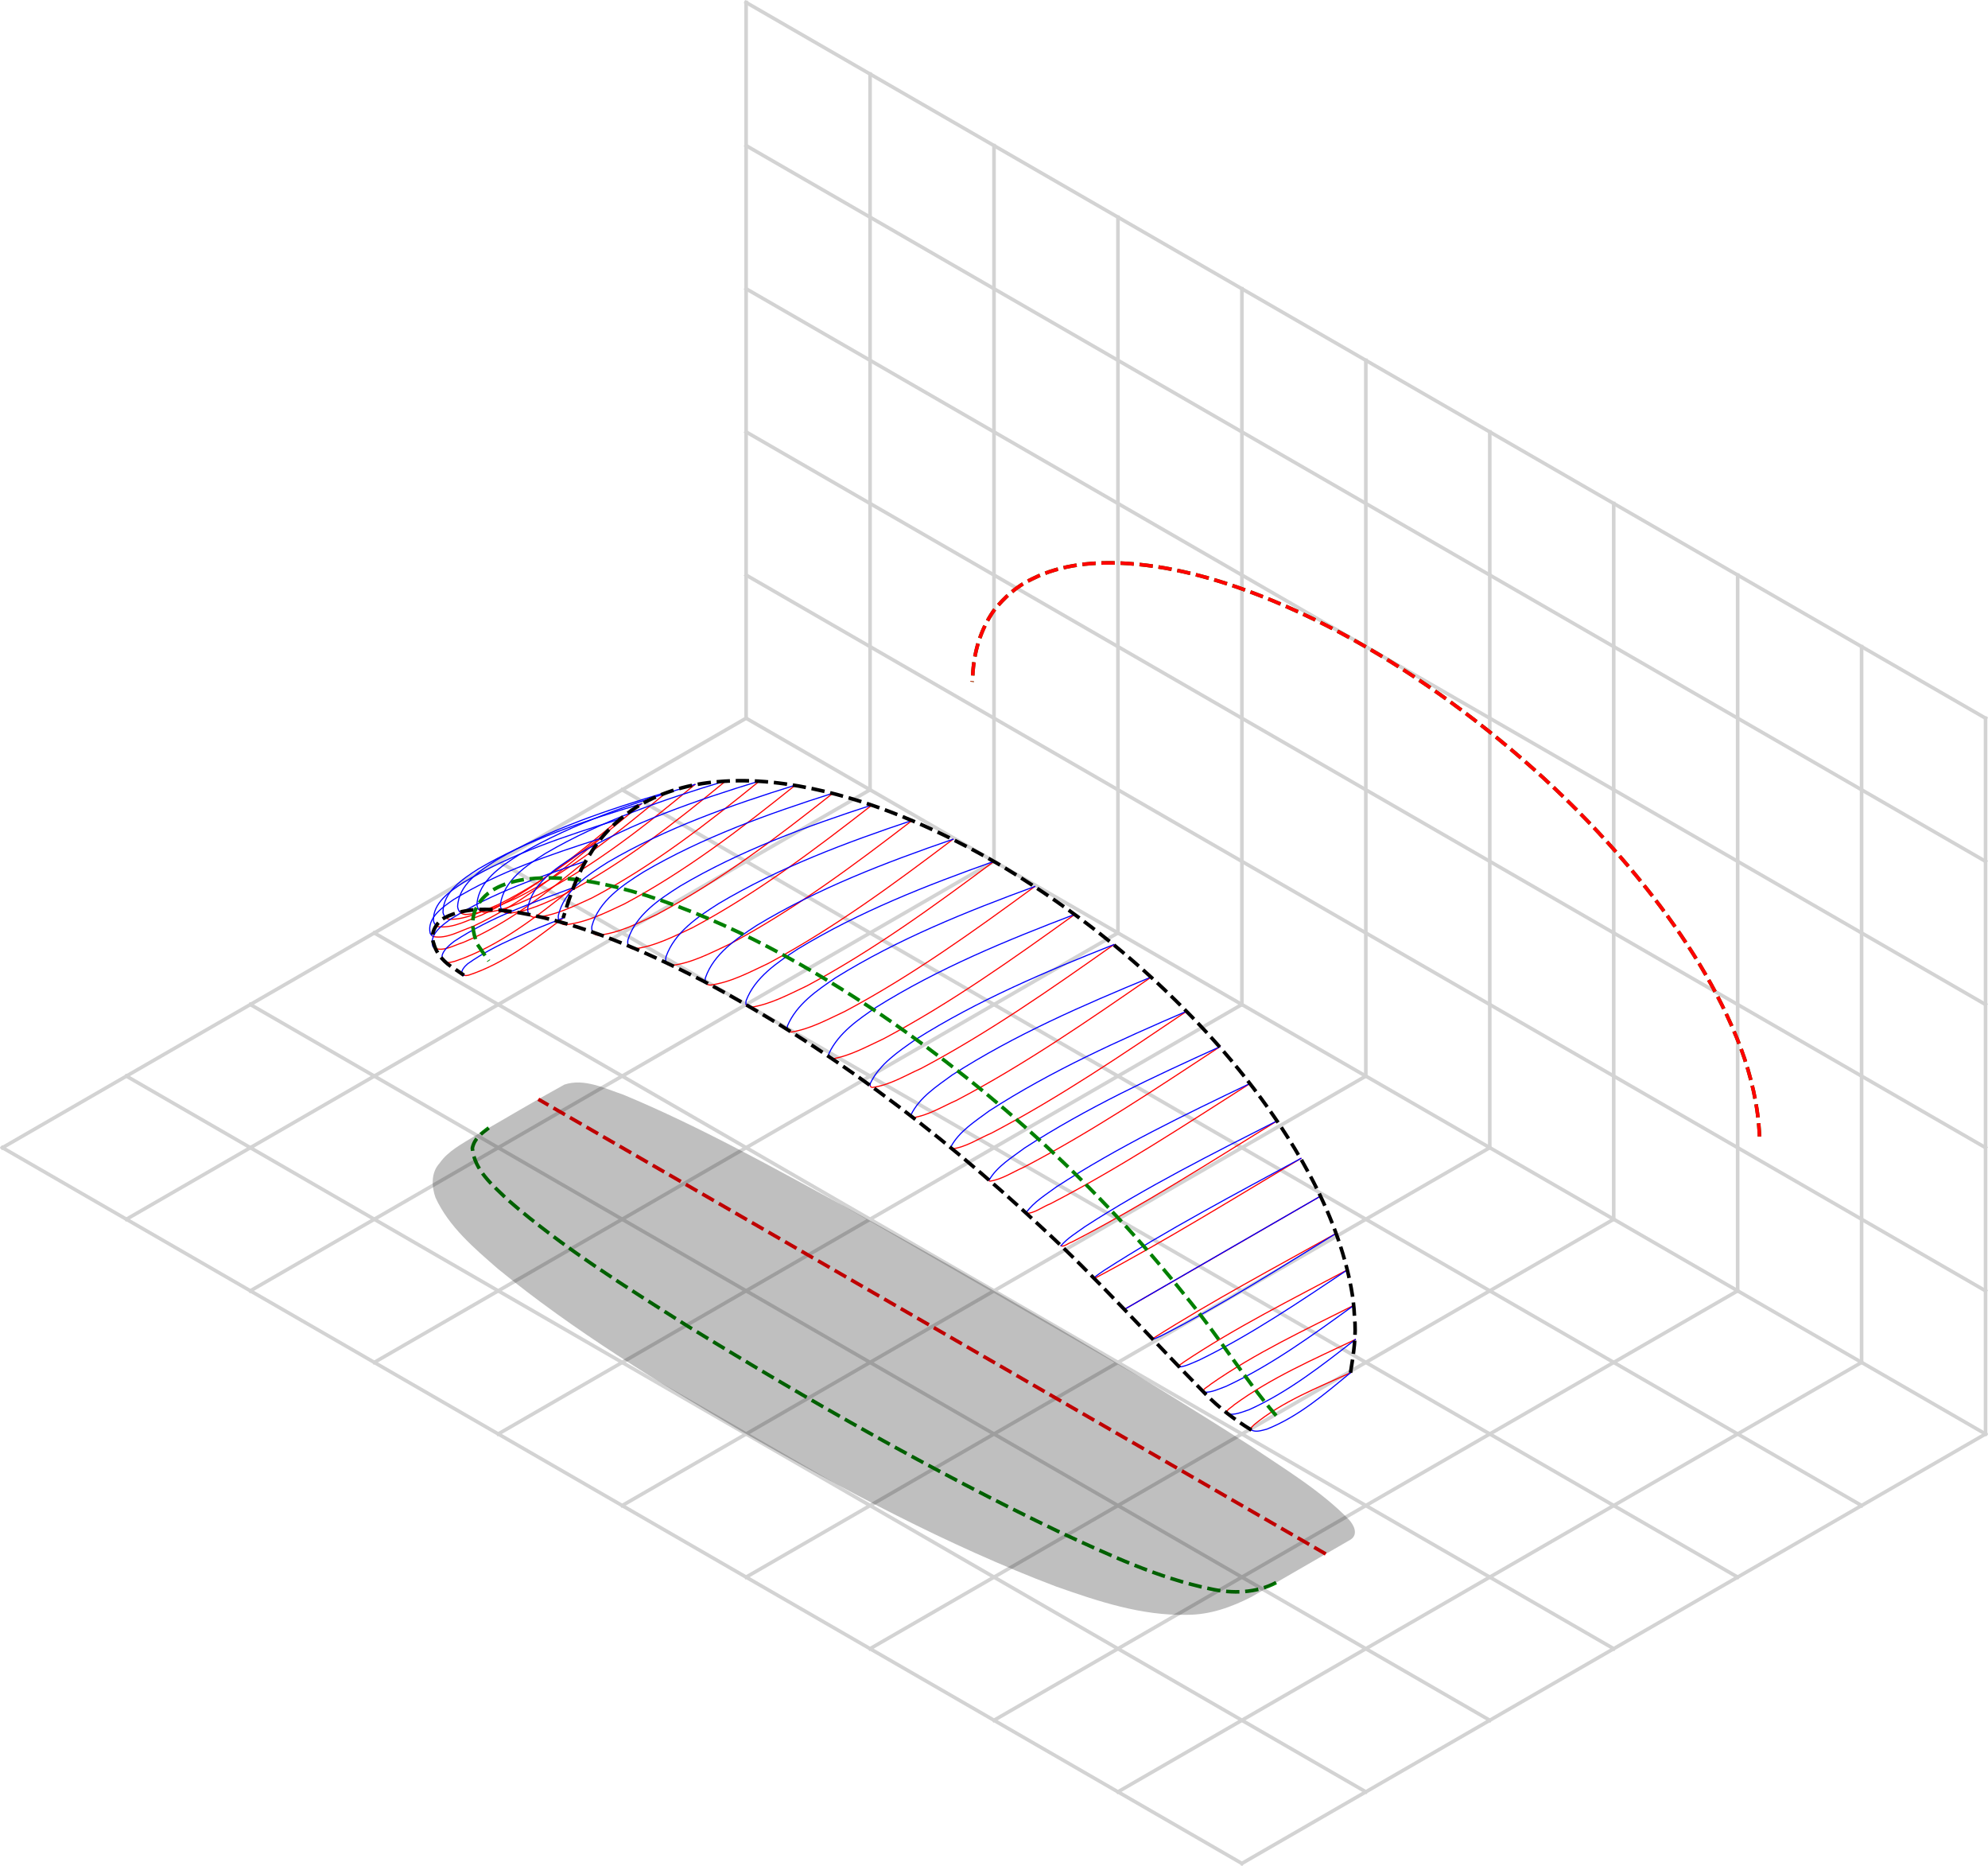 <?xml version="1.0" encoding="UTF-8" standalone="no"?>
<svg
   inkscape:version="1.1.2 (0a00cf5339, 2022-02-04)"
   sodipodi:docname="elliptical3_canopy_airfoils.svg"
   id="svg331"
   width="441.41pt"
   viewBox="0 0 441.41 414.196"
   version="1.1"
   height="414.196pt"
   xmlns:inkscape="http://www.inkscape.org/namespaces/inkscape"
   xmlns:sodipodi="http://sodipodi.sourceforge.net/DTD/sodipodi-0.dtd"
   xmlns="http://www.w3.org/2000/svg"
   xmlns:svg="http://www.w3.org/2000/svg"
   xmlns:rdf="http://www.w3.org/1999/02/22-rdf-syntax-ns#"
   xmlns:cc="http://creativecommons.org/ns#"
   xmlns:dc="http://purl.org/dc/elements/1.1/">
  <sodipodi:namedview
     inkscape:current-layer="svg331"
     inkscape:window-maximized="1"
     inkscape:window-y="32"
     inkscape:window-x="0"
     inkscape:cy="309.7076"
     inkscape:cx="207.7193"
     inkscape:zoom="1.06875"
     showgrid="false"
     id="namedview333"
     inkscape:window-height="1371"
     inkscape:window-width="2560"
     inkscape:pageshadow="2"
     inkscape:pageopacity="0"
     guidetolerance="10"
     gridtolerance="10"
     objecttolerance="10"
     borderopacity="1"
     bordercolor="#666666"
     pagecolor="#ffffff"
     inkscape:pagecheckerboard="0"
     inkscape:document-units="pt"
     inkscape:snap-page="true" />
  <defs
     id="defs4">
    <style
       id="style2"
       type="text/css">
*{stroke-linecap:butt;stroke-linejoin:round;}
  </style>
  </defs>
  <rect
     style="fill:#ffffff;stroke-width:0.75;stroke-linecap:round"
     id="rect1056"
     width="441.41"
     height="414.196"
     x="0"
     y="0" />
  <g
     transform="translate(-204.064,-127.284)"
     id="axes_1">
    <g
       id="line2d_1">
      <path
         d="M 644.928,445.602 C 553.195,392.64 461.462,339.678 369.73,286.716"
         style="fill:none;stroke:#d3d3d3;stroke-width:0.8;stroke-linecap:square"
         clip-path="url(#p19ff625159)"
         id="path12" />
    </g>
    <g
       id="line2d_2">
      <path
         d="M 617.408,461.49 C 525.675,408.528 433.943,355.566 342.21,302.605"
         style="fill:none;stroke:#d3d3d3;stroke-width:0.8;stroke-linecap:square"
         clip-path="url(#p19ff625159)"
         id="path15" />
    </g>
    <g
       id="line2d_3">
      <path
         d="M 589.888,477.379 C 498.156,424.417 406.423,371.455 314.69,318.493"
         style="fill:none;stroke:#d3d3d3;stroke-width:0.8;stroke-linecap:square"
         clip-path="url(#p19ff625159)"
         id="path18" />
    </g>
    <g
       id="line2d_4">
      <path
         d="M 562.369,493.268 C 470.636,440.306 378.903,387.344 287.17,334.382"
         style="fill:none;stroke:#d3d3d3;stroke-width:0.8;stroke-linecap:square"
         clip-path="url(#p19ff625159)"
         id="path21" />
    </g>
    <g
       id="line2d_5">
      <path
         d="M 534.849,509.156 C 443.116,456.194 351.383,403.232 259.65,350.27"
         style="fill:none;stroke:#d3d3d3;stroke-width:0.8;stroke-linecap:square"
         clip-path="url(#p19ff625159)"
         id="path24" />
    </g>
    <g
       id="line2d_6">
      <path
         d="M 507.329,525.045 C 415.596,472.083 323.863,419.121 232.131,366.159"
         style="fill:none;stroke:#d3d3d3;stroke-width:0.8;stroke-linecap:square"
         clip-path="url(#p19ff625159)"
         id="path27" />
    </g>
    <g
       id="line2d_7">
      <path
         d="M 479.809,540.933 C 388.076,487.971 296.344,435.009 204.611,382.047"
         style="fill:none;stroke:#d3d3d3;stroke-width:0.8;stroke-linecap:square"
         clip-path="url(#p19ff625159)"
         id="path30" />
    </g>
    <g
       id="line2d_8">
      <path
         d="m 644.928,445.602 c -55.04,31.777 -110.079,63.554 -165.119,95.332"
         style="fill:none;stroke:#d3d3d3;stroke-width:0.8;stroke-linecap:square"
         clip-path="url(#p19ff625159)"
         id="path33" />
    </g>
    <g
       id="line2d_9">
      <path
         d="m 644.928,286.716 c 0,52.962 0,105.924 0,158.886"
         style="fill:none;stroke:#d3d3d3;stroke-width:0.8;stroke-linecap:square"
         clip-path="url(#p19ff625159)"
         id="path36" />
    </g>
    <g
       id="line2d_10">
      <path
         d="m 617.408,429.713 c -55.04,31.777 -110.079,63.554 -165.119,95.331"
         style="fill:none;stroke:#d3d3d3;stroke-width:0.8;stroke-linecap:square"
         clip-path="url(#p19ff625159)"
         id="path39" />
    </g>
    <g
       id="line2d_11">
      <path
         d="m 617.408,270.827 c 0,52.962 0,105.924 0,158.886"
         style="fill:none;stroke:#d3d3d3;stroke-width:0.8;stroke-linecap:square"
         clip-path="url(#p19ff625159)"
         id="path42" />
    </g>
    <g
       id="line2d_12">
      <path
         d="m 589.888,413.825 c -55.04,31.777 -110.079,63.554 -165.119,95.331"
         style="fill:none;stroke:#d3d3d3;stroke-width:0.8;stroke-linecap:square"
         clip-path="url(#p19ff625159)"
         id="path45" />
    </g>
    <g
       id="line2d_13">
      <path
         d="m 589.888,254.939 c 0,52.962 0,105.924 0,158.886"
         style="fill:none;stroke:#d3d3d3;stroke-width:0.8;stroke-linecap:square"
         clip-path="url(#p19ff625159)"
         id="path48" />
    </g>
    <g
       id="line2d_14">
      <path
         d="m 562.369,397.936 c -55.04,31.777 -110.079,63.554 -165.119,95.331"
         style="fill:none;stroke:#d3d3d3;stroke-width:0.8;stroke-linecap:square"
         clip-path="url(#p19ff625159)"
         id="path51" />
    </g>
    <g
       id="line2d_15">
      <path
         d="m 562.369,239.05 c 0,52.962 0,105.924 0,158.886"
         style="fill:none;stroke:#d3d3d3;stroke-width:0.8;stroke-linecap:square"
         clip-path="url(#p19ff625159)"
         id="path54" />
    </g>
    <g
       id="line2d_16">
      <path
         d="m 534.849,382.047 c -55.04,31.777 -110.079,63.554 -165.119,95.332"
         style="fill:none;stroke:#d3d3d3;stroke-width:0.8;stroke-linecap:square"
         clip-path="url(#p19ff625159)"
         id="path57" />
    </g>
    <g
       id="line2d_17">
      <path
         d="m 534.849,223.162 c 0,52.962 0,105.924 0,158.886"
         style="fill:none;stroke:#d3d3d3;stroke-width:0.8;stroke-linecap:square"
         clip-path="url(#p19ff625159)"
         id="path60" />
    </g>
    <g
       id="line2d_18">
      <path
         d="M 507.329,366.159 C 452.289,397.936 397.25,429.713 342.21,461.49"
         style="fill:none;stroke:#d3d3d3;stroke-width:0.8;stroke-linecap:square"
         clip-path="url(#p19ff625159)"
         id="path63" />
    </g>
    <g
       id="line2d_19">
      <path
         d="m 507.329,207.273 c 0,52.962 0,105.924 0,158.886"
         style="fill:none;stroke:#d3d3d3;stroke-width:0.8;stroke-linecap:square"
         clip-path="url(#p19ff625159)"
         id="path66" />
    </g>
    <g
       id="line2d_20">
      <path
         d="M 479.809,350.27 C 424.769,382.047 369.73,413.825 314.69,445.602"
         style="fill:none;stroke:#d3d3d3;stroke-width:0.8;stroke-linecap:square"
         clip-path="url(#p19ff625159)"
         id="path69" />
    </g>
    <g
       id="line2d_21">
      <path
         d="m 479.809,191.384 c 0,52.962 0,105.924 0,158.886"
         style="fill:none;stroke:#d3d3d3;stroke-width:0.8;stroke-linecap:square"
         clip-path="url(#p19ff625159)"
         id="path72" />
    </g>
    <g
       id="line2d_22">
      <path
         d="m 452.289,334.382 c -55.04,31.777 -110.079,63.554 -165.119,95.331"
         style="fill:none;stroke:#d3d3d3;stroke-width:0.8;stroke-linecap:square"
         clip-path="url(#p19ff625159)"
         id="path75" />
    </g>
    <g
       id="line2d_23">
      <path
         d="m 452.289,175.496 c 0,52.962 0,105.924 0,158.886"
         style="fill:none;stroke:#d3d3d3;stroke-width:0.8;stroke-linecap:square"
         clip-path="url(#p19ff625159)"
         id="path78" />
    </g>
    <g
       id="line2d_24">
      <path
         d="M 424.769,318.493 C 369.73,350.27 314.69,382.047 259.65,413.825"
         style="fill:none;stroke:#d3d3d3;stroke-width:0.8;stroke-linecap:square"
         clip-path="url(#p19ff625159)"
         id="path81" />
    </g>
    <g
       id="line2d_25">
      <path
         d="m 424.769,159.607 c 0,52.962 0,105.924 0,158.886"
         style="fill:none;stroke:#d3d3d3;stroke-width:0.8;stroke-linecap:square"
         clip-path="url(#p19ff625159)"
         id="path84" />
    </g>
    <g
       id="line2d_26">
      <path
         d="m 397.25,302.605 c -55.04,31.777 -110.079,63.554 -165.119,95.332"
         style="fill:none;stroke:#d3d3d3;stroke-width:0.8;stroke-linecap:square"
         clip-path="url(#p19ff625159)"
         id="path87" />
    </g>
    <g
       id="line2d_27">
      <path
         d="m 397.25,143.719 c 0,52.962 0,105.924 0,158.886"
         style="fill:none;stroke:#d3d3d3;stroke-width:0.8;stroke-linecap:square"
         clip-path="url(#p19ff625159)"
         id="path90" />
    </g>
    <g
       id="line2d_28">
      <path
         d="M 369.73,286.716 C 314.69,318.493 259.65,350.27 204.611,382.047"
         style="fill:none;stroke:#d3d3d3;stroke-width:0.8;stroke-linecap:square"
         clip-path="url(#p19ff625159)"
         id="path93" />
    </g>
    <g
       id="line2d_29">
      <path
         d="m 369.73,127.83 c 0,52.962 0,105.924 0,158.886"
         style="fill:none;stroke:#d3d3d3;stroke-width:0.8;stroke-linecap:square"
         clip-path="url(#p19ff625159)"
         id="path96" />
    </g>
    <g
       id="line2d_30">
      <path
         d="M 644.928,286.716 C 553.195,233.754 461.462,180.792 369.73,127.83"
         style="fill:none;stroke:#d3d3d3;stroke-width:0.8;stroke-linecap:square"
         clip-path="url(#p19ff625159)"
         id="path99" />
    </g>
    <g
       id="line2d_31">
      <path
         d="M 644.928,318.493 C 553.195,265.531 461.462,212.569 369.73,159.607"
         style="fill:none;stroke:#d3d3d3;stroke-width:0.8;stroke-linecap:square"
         clip-path="url(#p19ff625159)"
         id="path102" />
    </g>
    <g
       id="line2d_32">
      <path
         d="M 644.928,350.27 C 553.195,297.308 461.462,244.346 369.73,191.384"
         style="fill:none;stroke:#d3d3d3;stroke-width:0.8;stroke-linecap:square"
         clip-path="url(#p19ff625159)"
         id="path105" />
    </g>
    <g
       id="line2d_33">
      <path
         d="M 644.928,382.047 C 553.195,329.085 461.462,276.124 369.73,223.162"
         style="fill:none;stroke:#d3d3d3;stroke-width:0.8;stroke-linecap:square"
         clip-path="url(#p19ff625159)"
         id="path108" />
    </g>
    <g
       id="line2d_34">
      <path
         d="M 644.928,413.825 C 553.195,360.863 461.462,307.901 369.73,254.939"
         style="fill:none;stroke:#d3d3d3;stroke-width:0.8;stroke-linecap:square"
         clip-path="url(#p19ff625159)"
         id="path111" />
    </g>
    <g
       id="line2d_35">
      <path
         d="m 503.93,432.008 c -7.351,3.332 -15.062,6.343 -21.37,11.498 -0.246,0.286 -0.98,0.766 -0.645,1.213"
         style="fill:none;stroke:#ff0000;stroke-width:0.25;stroke-linecap:square"
         clip-path="url(#p19ff625159)"
         id="path114" />
    </g>
    <g
       id="line2d_36">
      <path
         d="m 504.988,424.633 c -9.211,4.379 -18.697,8.482 -26.962,14.54 -0.428,0.495 -1.934,1.155 -1.546,1.919"
         style="fill:none;stroke:#ff0000;stroke-width:0.25;stroke-linecap:square"
         clip-path="url(#p19ff625159)"
         id="path117" />
    </g>
    <g
       id="line2d_37">
      <path
         d="m 504.716,417.015 c -10.848,5.458 -21.944,10.625 -31.925,17.601 -0.384,0.458 -1.855,1.021 -1.512,1.703"
         style="fill:none;stroke:#ff0000;stroke-width:0.25;stroke-linecap:square"
         clip-path="url(#p19ff625159)"
         id="path120" />
    </g>
    <g
       id="line2d_38">
      <path
         d="m 503.286,409.137 c -12.328,6.556 -24.88,12.805 -36.502,20.579 -0.185,0.242 -1.275,0.707 -0.925,1.03"
         style="fill:none;stroke:#ff0000;stroke-width:0.25;stroke-linecap:square"
         clip-path="url(#p19ff625159)"
         id="path123" />
    </g>
    <g
       id="line2d_39">
      <path
         d="m 500.794,401.038 c -13.637,7.621 -27.466,14.947 -40.659,23.324 -0.031,0.017 -0.317,0.248 -0.095,0.206"
         style="fill:none;stroke:#ff0000;stroke-width:0.25;stroke-linecap:square"
         clip-path="url(#p19ff625159)"
         id="path126" />
    </g>
    <g
       id="line2d_40">
      <path
         d="m 497.313,392.78 c -14.487,8.367 -29.23,16.902 -43.571,25.156"
         style="fill:none;stroke:#ff0000;stroke-width:0.25;stroke-linecap:square"
         clip-path="url(#p19ff625159)"
         id="path129" />
    </g>
    <g
       id="line2d_41">
      <path
         d="m 492.912,384.433 c -15.07,8.98 -29.997,18.24 -45.502,26.459 0.008,-0.014 -0.677,0.341 -0.468,0.083"
         style="fill:none;stroke:#ff0000;stroke-width:0.25;stroke-linecap:square"
         clip-path="url(#p19ff625159)"
         id="path132" />
    </g>
    <g
       id="line2d_42">
      <path
         d="m 487.662,376.075 c -15.019,9.268 -29.901,18.833 -45.606,26.916 -0.637,0.159 -1.957,1.247 -2.41,0.805"
         style="fill:none;stroke:#ff0000;stroke-width:0.25;stroke-linecap:square"
         clip-path="url(#p19ff625159)"
         id="path135" />
    </g>
    <g
       id="line2d_43">
      <path
         d="m 481.634,367.787 c -14.558,9.283 -29.026,18.798 -44.379,26.733 -1.747,0.664 -3.56,2.168 -5.382,2.102 -0.005,-0.037 -8.8e-4,-0.076 0.01,-0.112"
         style="fill:none;stroke:#ff0000;stroke-width:0.25;stroke-linecap:square"
         clip-path="url(#p19ff625159)"
         id="path138" />
    </g>
    <g
       id="line2d_44">
      <path
         d="m 474.908,359.651 c -14.223,9.346 -28.414,18.84 -43.512,26.733 -2.484,1.071 -4.873,2.724 -7.564,3.102 -0.112,-0.039 -0.149,-0.166 -0.131,-0.271"
         style="fill:none;stroke:#ff0000;stroke-width:0.25;stroke-linecap:square"
         clip-path="url(#p19ff625159)"
         id="path141" />
    </g>
    <g
       id="line2d_45">
      <path
         d="m 467.565,351.749 c -14.131,9.529 -28.27,19.16 -43.387,27.079 -2.894,1.221 -5.703,3.179 -8.847,3.497 -0.125,-0.053 -0.18,-0.191 -0.175,-0.318"
         style="fill:none;stroke:#ff0000;stroke-width:0.25;stroke-linecap:square"
         clip-path="url(#p19ff625159)"
         id="path144" />
    </g>
    <g
       id="line2d_46">
      <path
         d="m 459.693,344.163 c -14.032,9.688 -28.113,19.432 -43.231,27.372 -3.178,1.395 -6.279,3.353 -9.741,3.861 -0.219,-0.021 -0.396,-0.2 -0.399,-0.42"
         style="fill:none;stroke:#ff0000;stroke-width:0.25;stroke-linecap:square"
         clip-path="url(#p19ff625159)"
         id="path147" />
    </g>
    <g
       id="line2d_47">
      <path
         d="m 451.382,336.972 c -13.851,9.772 -27.792,19.55 -42.798,27.489 -3.524,1.559 -6.995,3.732 -10.853,4.218 -0.24,-0.035 -0.433,-0.228 -0.456,-0.468"
         style="fill:none;stroke:#ff0000;stroke-width:0.25;stroke-linecap:square"
         clip-path="url(#p19ff625159)"
         id="path150" />
    </g>
    <g
       id="line2d_48">
      <path
         d="m 442.726,330.25 c -13.705,9.862 -27.536,19.687 -42.471,27.624 -3.678,1.697 -7.34,3.766 -11.361,4.463 -0.348,0.011 -0.741,-0.172 -0.795,-0.547"
         style="fill:none;stroke:#ff0000;stroke-width:0.25;stroke-linecap:square"
         clip-path="url(#p19ff625159)"
         id="path153" />
    </g>
    <g
       id="line2d_49">
      <path
         d="m 433.823,324.068 c -13.564,9.936 -27.282,19.812 -42.153,27.722 -3.846,1.781 -7.7,3.932 -11.922,4.588 -0.374,6.5e-4 -0.78,-0.201 -0.861,-0.593"
         style="fill:none;stroke:#ff0000;stroke-width:0.25;stroke-linecap:square"
         clip-path="url(#p19ff625159)"
         id="path156" />
    </g>
    <g
       id="line2d_50">
      <path
         d="m 424.769,318.493 c -13.319,9.929 -26.827,19.758 -41.499,27.615 -4.054,1.898 -8.146,4.158 -12.617,4.793 -0.397,-0.015 -0.816,-0.222 -0.925,-0.631"
         style="fill:none;stroke:#ff0000;stroke-width:0.25;stroke-linecap:square"
         clip-path="url(#p19ff625159)"
         id="path159" />
    </g>
    <g
       id="line2d_51">
      <path
         d="m 415.665,313.585 c -13.11,9.933 -26.438,19.738 -40.959,27.531 -4.166,1.951 -8.389,4.258 -12.994,4.85 -0.418,-0.026 -0.85,-0.241 -0.984,-0.663"
         style="fill:none;stroke:#ff0000;stroke-width:0.25;stroke-linecap:square"
         clip-path="url(#p19ff625159)"
         id="path162" />
    </g>
    <g
       id="line2d_52">
      <path
         d="m 406.606,309.396 c -12.935,9.948 -26.11,19.759 -40.534,27.467 -4.178,1.94 -8.43,4.236 -13.053,4.76 -0.436,-0.036 -0.881,-0.258 -1.04,-0.689"
         style="fill:none;stroke:#ff0000;stroke-width:0.25;stroke-linecap:square"
         clip-path="url(#p19ff625159)"
         id="path165" />
    </g>
    <g
       id="line2d_53">
      <path
         d="m 397.691,305.973 c -12.67,9.887 -25.601,19.624 -39.812,27.212 -4.184,1.959 -8.464,4.197 -13.095,4.738 -0.484,-0.01 -1.003,-0.242 -1.2,-0.711"
         style="fill:none;stroke:#ff0000;stroke-width:0.25;stroke-linecap:square"
         clip-path="url(#p19ff625159)"
         id="path168" />
    </g>
    <g
       id="line2d_54">
      <path
         d="m 389.012,303.356 c -12.403,9.811 -25.083,19.469 -39.083,26.912 -4.16,1.927 -8.425,4.148 -13.033,4.625 -0.502,-0.016 -1.03,-0.248 -1.255,-0.723"
         style="fill:none;stroke:#ff0000;stroke-width:0.25;stroke-linecap:square"
         clip-path="url(#p19ff625159)"
         id="path171" />
    </g>
    <g
       id="line2d_55">
      <path
         d="m 380.658,301.574 c -12.003,9.63 -24.306,19.086 -37.922,26.345 -4.197,1.969 -8.523,4.176 -13.183,4.639 -0.515,-0.02 -1.053,-0.253 -1.303,-0.726"
         style="fill:none;stroke:#ff0000;stroke-width:0.25;stroke-linecap:square"
         clip-path="url(#p19ff625159)"
         id="path174" />
    </g>
    <g
       id="line2d_56">
      <path
         d="m 372.715,300.65 c -11.736,9.535 -23.788,18.9 -37.212,25.96 -4.072,1.838 -8.26,4 -12.772,4.318 -0.483,-0.056 -0.97,-0.28 -1.224,-0.713"
         style="fill:none;stroke:#ff0000;stroke-width:0.25;stroke-linecap:square"
         clip-path="url(#p19ff625159)"
         id="path177" />
    </g>
    <g
       id="line2d_57">
      <path
         d="m 365.26,300.598 c -11.3,9.299 -22.936,18.413 -35.94,25.229 -4,1.799 -8.123,3.898 -12.555,4.19 -0.488,-0.056 -0.98,-0.272 -1.256,-0.695"
         style="fill:none;stroke:#ff0000;stroke-width:0.25;stroke-linecap:square"
         clip-path="url(#p19ff625159)"
         id="path180" />
    </g>
    <g
       id="line2d_58">
      <path
         d="m 358.365,301.426 c -10.886,9.057 -22.121,17.93 -34.743,24.462 -3.824,1.692 -7.764,3.671 -11.992,3.925 -0.489,-0.054 -0.983,-0.257 -1.281,-0.664"
         style="fill:none;stroke:#ff0000;stroke-width:0.25;stroke-linecap:square"
         clip-path="url(#p19ff625159)"
         id="path183" />
    </g>
    <g
       id="line2d_59">
      <path
         d="m 352.092,303.131 c -10.413,8.733 -21.174,17.304 -33.33,23.503 -3.623,1.577 -7.351,3.419 -11.345,3.657 -0.485,-0.048 -0.978,-0.233 -1.296,-0.619"
         style="fill:none;stroke:#ff0000;stroke-width:0.25;stroke-linecap:square"
         clip-path="url(#p19ff625159)"
         id="path186" />
    </g>
    <g
       id="line2d_60">
      <path
         d="m 346.492,305.703 c -9.915,8.365 -20.182,16.577 -31.837,22.403 -3.454,1.409 -7,3.293 -10.798,3.256 -0.351,-0.075 -0.688,-0.241 -0.936,-0.504"
         style="fill:none;stroke:#ff0000;stroke-width:0.25;stroke-linecap:square"
         clip-path="url(#p19ff625159)"
         id="path189" />
    </g>
    <g
       id="line2d_61">
      <path
         d="m 341.602,309.129 c -9.461,7.978 -19.259,15.85 -30.478,21.226 -3.095,1.137 -6.27,2.97 -9.646,2.663 -0.232,-0.075 -0.449,-0.197 -0.63,-0.36"
         style="fill:none;stroke:#ff0000;stroke-width:0.25;stroke-linecap:square"
         clip-path="url(#p19ff625159)"
         id="path192" />
    </g>
    <g
       id="line2d_62">
      <path
         d="m 337.446,313.389 c -8.872,7.427 -18.056,14.794 -28.63,19.661 -2.704,0.901 -5.488,2.645 -8.416,2.165 -0.136,-0.055 -0.265,-0.128 -0.381,-0.217"
         style="fill:none;stroke:#ff0000;stroke-width:0.25;stroke-linecap:square"
         clip-path="url(#p19ff625159)"
         id="path195" />
    </g>
    <g
       id="line2d_63">
      <path
         d="m 334.022,318.464 c -8.385,6.876 -17.03,13.816 -27.116,18.029 -1.969,0.584 -4.256,2.063 -6.321,1.276"
         style="fill:none;stroke:#ff0000;stroke-width:0.25;stroke-linecap:square"
         clip-path="url(#p19ff625159)"
         id="path198" />
    </g>
    <g
       id="line2d_64">
      <path
         d="m 331.285,324.346 c -8.04,6.383 -16.326,12.978 -26.173,16.306 -0.743,0.201 -1.587,0.476 -2.334,0.152"
         style="fill:none;stroke:#ff0000;stroke-width:0.25;stroke-linecap:square"
         clip-path="url(#p19ff625159)"
         id="path201" />
    </g>
    <g
       id="line2d_65">
      <path
         d="m 329.097,331.067 c -6.503,4.943 -13.157,10.124 -21.014,12.696 -0.326,0.067 -0.678,0.117 -1.002,0.014"
         style="fill:none;stroke:#ff0000;stroke-width:0.25;stroke-linecap:square"
         clip-path="url(#p19ff625159)"
         id="path204" />
    </g>
    <g
       id="line2d_66">
      <path
         d="m 503.93,432.008 c -5.767,4.738 -11.599,9.767 -18.616,12.537 -1.061,0.253 -2.376,0.742 -3.4,0.174"
         style="fill:none;stroke:#0000ff;stroke-width:0.25;stroke-linecap:square"
         clip-path="url(#p19ff625159)"
         id="path207" />
    </g>
    <g
       id="line2d_67">
      <path
         d="m 504.988,424.633 c -7.429,5.781 -14.952,11.701 -23.585,15.586 -1.542,0.491 -3.294,1.343 -4.922,0.873"
         style="fill:none;stroke:#0000ff;stroke-width:0.25;stroke-linecap:square"
         clip-path="url(#p19ff625159)"
         id="path210" />
    </g>
    <g
       id="line2d_68">
      <path
         d="m 504.716,417.015 c -9.093,6.556 -18.227,13.269 -28.429,18.015 -1.589,0.567 -3.291,1.452 -5.008,1.29"
         style="fill:none;stroke:#0000ff;stroke-width:0.25;stroke-linecap:square"
         clip-path="url(#p19ff625159)"
         id="path213" />
    </g>
    <g
       id="line2d_69">
      <path
         d="m 503.286,409.137 c -10.704,7.126 -21.381,14.427 -32.964,20.068 -1.442,0.587 -2.901,1.379 -4.463,1.541"
         style="fill:none;stroke:#0000ff;stroke-width:0.25;stroke-linecap:square"
         clip-path="url(#p19ff625159)"
         id="path216" />
    </g>
    <g
       id="line2d_70">
      <path
         d="m 500.794,401.038 c -12.799,7.846 -25.468,15.981 -38.88,22.755 -0.616,0.272 -1.221,0.598 -1.874,0.774"
         style="fill:none;stroke:#0000ff;stroke-width:0.25;stroke-linecap:square"
         clip-path="url(#p19ff625159)"
         id="path219" />
    </g>
    <g
       id="line2d_71">
      <path
         d="m 497.313,392.78 c -14.527,8.379 -29.063,16.742 -43.571,25.155"
         style="fill:none;stroke:#0000ff;stroke-width:0.25;stroke-linecap:square"
         clip-path="url(#p19ff625159)"
         id="path222" />
    </g>
    <g
       id="line2d_72">
      <path
         d="m 492.912,384.433 c -14.688,7.986 -29.53,15.76 -43.607,24.799 -0.799,0.561 -1.647,1.075 -2.363,1.742"
         style="fill:none;stroke:#0000ff;stroke-width:0.25;stroke-linecap:square"
         clip-path="url(#p19ff625159)"
         id="path225" />
    </g>
    <g
       id="line2d_73">
      <path
         d="m 487.662,376.075 c -14.472,7.363 -29.041,14.657 -42.685,23.493 -1.825,1.322 -3.843,2.522 -5.331,4.229"
         style="fill:none;stroke:#0000ff;stroke-width:0.25;stroke-linecap:square"
         clip-path="url(#p19ff625159)"
         id="path228" />
    </g>
    <g
       id="line2d_74">
      <path
         d="m 481.634,367.787 c -14.638,7.015 -29.342,14.074 -42.971,22.938 -2.357,1.753 -5.069,3.362 -6.78,5.786"
         style="fill:none;stroke:#0000ff;stroke-width:0.25;stroke-linecap:square"
         clip-path="url(#p19ff625159)"
         id="path231" />
    </g>
    <g
       id="line2d_75">
      <path
         d="m 474.908,359.651 c -14.799,6.713 -29.633,13.581 -43.298,22.435 -2.796,2.098 -6.116,4.062 -7.909,7.13"
         style="fill:none;stroke:#0000ff;stroke-width:0.25;stroke-linecap:square"
         clip-path="url(#p19ff625159)"
         id="path234" />
    </g>
    <g
       id="line2d_76">
      <path
         d="m 467.565,351.749 c -15.026,6.49 -30.072,13.216 -43.847,22.128 -3.107,2.317 -6.717,4.535 -8.555,8.047 l -0.006,0.063 -6.5e-4,0.02"
         style="fill:none;stroke:#0000ff;stroke-width:0.25;stroke-linecap:square"
         clip-path="url(#p19ff625159)"
         id="path237" />
    </g>
    <g
       id="line2d_77">
      <path
         d="m 459.693,344.163 c -15.171,6.262 -30.347,12.841 -44.191,21.736 -3.396,2.49 -7.279,4.972 -9.166,8.86 -0.013,0.072 -0.018,0.145 -0.014,0.217"
         style="fill:none;stroke:#0000ff;stroke-width:0.25;stroke-linecap:square"
         clip-path="url(#p19ff625159)"
         id="path240" />
    </g>
    <g
       id="line2d_78">
      <path
         d="m 451.382,336.972 c -15.13,5.978 -30.23,12.367 -44.025,21.068 -3.794,2.66 -7.995,5.437 -10.048,9.729 -0.033,0.144 -0.055,0.294 -0.034,0.441"
         style="fill:none;stroke:#0000ff;stroke-width:0.25;stroke-linecap:square"
         clip-path="url(#p19ff625159)"
         id="path243" />
    </g>
    <g
       id="line2d_79">
      <path
         d="m 442.726,330.25 c -15.177,5.777 -30.328,12.003 -44.132,20.644 -3.984,2.714 -8.276,5.662 -10.416,10.124 -0.073,0.247 -0.131,0.514 -0.079,0.771"
         style="fill:none;stroke:#0000ff;stroke-width:0.25;stroke-linecap:square"
         clip-path="url(#p19ff625159)"
         id="path246" />
    </g>
    <g
       id="line2d_80">
      <path
         d="m 433.823,324.068 c -15.199,5.585 -30.369,11.663 -44.171,20.224 -4.159,2.815 -8.705,5.914 -10.731,10.688 -0.062,0.261 -0.104,0.541 -0.035,0.806"
         style="fill:none;stroke:#0000ff;stroke-width:0.25;stroke-linecap:square"
         clip-path="url(#p19ff625159)"
         id="path249" />
    </g>
    <g
       id="line2d_81">
      <path
         d="m 424.769,318.493 c -15.013,5.333 -29.984,11.197 -43.636,19.499 -4.469,2.948 -9.445,6.237 -11.412,11.444 -0.051,0.274 -0.074,0.564 0.009,0.834"
         style="fill:none;stroke:#0000ff;stroke-width:0.25;stroke-linecap:square"
         clip-path="url(#p19ff625159)"
         id="path252" />
    </g>
    <g
       id="line2d_82">
      <path
         d="m 415.665,313.585 c -15.006,5.172 -29.977,10.897 -43.6,19.138 -4.497,2.951 -9.517,6.297 -11.363,11.596 -0.071,0.32 -0.083,0.671 0.026,0.984"
         style="fill:none;stroke:#0000ff;stroke-width:0.25;stroke-linecap:square"
         clip-path="url(#p19ff625159)"
         id="path255" />
    </g>
    <g
       id="line2d_83">
      <path
         d="m 406.606,309.396 c -14.783,4.948 -29.53,10.467 -42.969,18.464 -4.646,2.957 -9.755,6.36 -11.684,11.773 -0.086,0.427 -0.144,0.887 0.025,1.302"
         style="fill:none;stroke:#0000ff;stroke-width:0.25;stroke-linecap:square"
         clip-path="url(#p19ff625159)"
         id="path258" />
    </g>
    <g
       id="line2d_84">
      <path
         d="m 397.691,305.973 c -14.662,4.78 -29.295,10.138 -42.614,18.01 -4.656,2.953 -9.853,6.389 -11.582,11.914 -0.069,0.436 -0.101,0.903 0.089,1.315"
         style="fill:none;stroke:#0000ff;stroke-width:0.25;stroke-linecap:square"
         clip-path="url(#p19ff625159)"
         id="path261" />
    </g>
    <g
       id="line2d_85">
      <path
         d="m 389.012,303.356 c -14.482,4.606 -28.938,9.797 -42.093,17.508 -4.644,2.936 -9.912,6.382 -11.43,11.988 -0.051,0.442 -0.057,0.912 0.152,1.318"
         style="fill:none;stroke:#0000ff;stroke-width:0.25;stroke-linecap:square"
         clip-path="url(#p19ff625159)"
         id="path264" />
    </g>
    <g
       id="line2d_86">
      <path
         d="m 380.658,301.574 c -14.332,4.463 -28.655,9.499 -41.653,17.117 -4.52,2.862 -9.71,6.281 -10.971,11.832 -0.032,0.444 -0.011,0.913 0.215,1.309"
         style="fill:none;stroke:#0000ff;stroke-width:0.25;stroke-linecap:square"
         clip-path="url(#p19ff625159)"
         id="path267" />
    </g>
    <g
       id="line2d_87">
      <path
         d="m 372.715,300.65 c -14.07,4.301 -28.143,9.158 -40.898,16.602 -4.414,2.787 -9.572,6.167 -10.587,11.674 -0.012,0.443 0.036,0.906 0.278,1.289"
         style="fill:none;stroke:#0000ff;stroke-width:0.25;stroke-linecap:square"
         clip-path="url(#p19ff625159)"
         id="path270" />
    </g>
    <g
       id="line2d_88">
      <path
         d="m 365.26,300.598 c -13.795,4.158 -27.607,8.845 -40.099,16.136 -4.221,2.674 -9.247,5.978 -9.991,11.333 0.008,0.437 0.084,0.889 0.339,1.255"
         style="fill:none;stroke:#0000ff;stroke-width:0.25;stroke-linecap:square"
         clip-path="url(#p19ff625159)"
         id="path273" />
    </g>
    <g
       id="line2d_89">
      <path
         d="m 358.365,301.426 c -13.456,4.029 -26.954,8.534 -39.13,15.658 -3.976,2.536 -8.812,5.729 -9.283,10.86 0.028,0.426 0.131,0.861 0.398,1.205"
         style="fill:none;stroke:#0000ff;stroke-width:0.25;stroke-linecap:square"
         clip-path="url(#p19ff625159)"
         id="path276" />
    </g>
    <g
       id="line2d_90">
      <path
         d="m 352.092,303.131 c -12.994,3.886 -26.041,8.201 -37.802,15.075 -3.735,2.39 -8.393,5.439 -8.619,10.33 0.048,0.409 0.176,0.82 0.451,1.136"
         style="fill:none;stroke:#0000ff;stroke-width:0.25;stroke-linecap:square"
         clip-path="url(#p19ff625159)"
         id="path279" />
    </g>
    <g
       id="line2d_91">
      <path
         d="m 346.492,305.703 c -12.422,3.747 -24.906,7.867 -36.16,14.436 -3.462,2.224 -7.903,5.079 -7.906,9.673 0.066,0.385 0.219,0.764 0.496,1.046"
         style="fill:none;stroke:#0000ff;stroke-width:0.25;stroke-linecap:square"
         clip-path="url(#p19ff625159)"
         id="path282" />
    </g>
    <g
       id="line2d_92">
      <path
         d="m 341.602,309.129 c -11.9,3.679 -23.899,7.633 -34.644,14.05 -2.979,1.957 -6.849,4.541 -6.638,8.547 0.081,0.353 0.255,0.69 0.528,0.932"
         style="fill:none;stroke:#0000ff;stroke-width:0.25;stroke-linecap:square"
         clip-path="url(#p19ff625159)"
         id="path285" />
    </g>
    <g
       id="line2d_93">
      <path
         d="m 337.446,313.389 c -11.216,3.617 -22.572,7.388 -32.669,13.585 -2.431,1.673 -5.975,4.105 -5.193,7.496 0.102,0.207 0.252,0.388 0.435,0.528"
         style="fill:none;stroke:#0000ff;stroke-width:0.25;stroke-linecap:square"
         clip-path="url(#p19ff625159)"
         id="path288" />
    </g>
    <g
       id="line2d_94">
      <path
         d="m 334.022,318.464 c -10.235,3.491 -20.625,7.037 -29.839,12.806 -1.9,1.373 -4.839,3.388 -4.016,6.082 0.104,0.17 0.25,0.312 0.418,0.416"
         style="fill:none;stroke:#0000ff;stroke-width:0.25;stroke-linecap:square"
         clip-path="url(#p19ff625159)"
         id="path291" />
    </g>
    <g
       id="line2d_95">
      <path
         d="m 331.285,324.346 c -9.025,3.328 -18.257,6.558 -26.341,11.873 -1.146,0.865 -3.934,3.125 -2.166,4.586"
         style="fill:none;stroke:#0000ff;stroke-width:0.25;stroke-linecap:square"
         clip-path="url(#p19ff625159)"
         id="path294" />
    </g>
    <g
       id="line2d_96">
      <path
         d="m 329.097,331.067 c -7.236,2.93 -14.742,5.605 -21.159,10.136 -0.611,0.515 -2.079,1.974 -0.857,2.575"
         style="fill:none;stroke:#0000ff;stroke-width:0.25;stroke-linecap:square"
         clip-path="url(#p19ff625159)"
         id="path297" />
    </g>
    <g
       id="line2d_97">
      <path
         d="m 481.914,444.718 c -3.684,-2.244 -7.074,-4.863 -10.117,-7.923 -12.329,-12.521 -24.025,-25.683 -37.006,-37.555 -22.694,-21.117 -47.659,-40.028 -75.146,-54.479 -12.755,-6.477 -26.057,-12.401 -40.233,-14.859 -5.515,-0.845 -11.609,-1.506 -16.719,1.155 -1.912,1.175 -3.19,3.515 -2.31,5.72 0.622,2.378 2.526,4.347 4.636,5.576 0.688,0.475 1.375,0.95 2.063,1.425"
         style="fill:none;stroke:#000000;stroke-width:0.8;stroke-dasharray:2.96, 1.28;stroke-dashoffset:0"
         clip-path="url(#p19ff625159)"
         id="path300" />
    </g>
    <g
       id="line2d_98">
      <path
         d="m 487.418,441.541 c -7.252,-8.478 -13.067,-18.068 -20.203,-26.646 -19.108,-23.946 -41.943,-44.883 -67.226,-62.16 -16.298,-10.978 -33.677,-20.691 -52.459,-26.688 -8.505,-2.557 -17.451,-4.645 -26.369,-3.623 -4.379,0.545 -9.34,2.169 -11.352,6.439 -1.312,2.518 -0.774,5.553 0.267,8.077 0.837,1.22 1.673,2.441 2.51,3.661"
         style="fill:none;stroke:#008000;stroke-width:0.8;stroke-dasharray:2.96, 1.28;stroke-dashoffset:0"
         clip-path="url(#p19ff625159)"
         id="path303" />
    </g>
    <g
       id="line2d_99">
      <path
         d="m 503.93,432.008 c 0.651,-4.153 1.347,-8.303 0.874,-12.516 -0.164,-4.182 -1.032,-8.353 -2.142,-12.38 -2.459,-8.828 -6.444,-17.175 -11.2,-24.985 -7.326,-12.079 -16.431,-23.027 -26.513,-32.897 -11.883,-11.727 -25.262,-21.908 -39.632,-30.398 -11.96,-6.841 -24.649,-12.626 -38.083,-15.854 -7.764,-1.838 -15.808,-2.883 -23.778,-2.162 -6.112,0.475 -12.143,2.175 -17.462,5.236 -4.396,2.75 -8.248,6.382 -10.92,10.851 -2.848,4.294 -4.454,9.28 -5.979,14.166"
         style="fill:none;stroke:#000000;stroke-width:0.8;stroke-dasharray:2.96, 1.28;stroke-dashoffset:0"
         clip-path="url(#p19ff625159)"
         id="path306" />
    </g>
    <g
       id="line2d_100">
      <path
         d="m 487.418,478.594 c -4.476,2.361 -9.723,2.477 -14.58,1.395 -11.717,-2.428 -22.636,-7.604 -33.448,-12.581 -28.365,-13.612 -55.737,-29.22 -82.535,-45.681 -13.79,-8.756 -27.776,-17.412 -40.122,-28.17 -3.285,-3.189 -7.384,-6.541 -7.789,-11.412 0.463,-2.149 1.989,-3.226 3.641,-4.492"
         style="fill:none;stroke:#008000;stroke-width:0.8;stroke-dasharray:2.96, 1.28;stroke-dashoffset:0"
         clip-path="url(#p19ff625159)"
         id="path309" />
    </g>
    <g
       id="line2d_101">
      <path
         d="M 498.426,472.239 C 440.148,438.592 381.871,404.946 323.593,371.299"
         style="fill:none;stroke:#ff0000;stroke-width:0.8;stroke-dasharray:2.96, 1.28;stroke-dashoffset:0"
         clip-path="url(#p19ff625159)"
         id="path312" />
    </g>
    <g
       id="line2d_102">
      <path
         d="m 594.746,379.575 c -0.281,-6.743 -1.833,-13.347 -4.17,-19.663 -4.895,-12.854 -12.352,-24.602 -20.874,-35.347 -11.074,-14.018 -24.053,-26.493 -38.182,-37.402 -13.765,-10.609 -28.708,-19.826 -44.781,-26.499 -10.302,-4.256 -21.157,-7.545 -32.321,-8.299 -7.148,-0.457 -14.604,0.15 -21.093,3.392 -3.415,1.557 -6.282,4.114 -8.589,7.054 -2.981,4.248 -4.487,9.387 -4.699,14.558 -0.041,0.422 -0.083,0.844 -0.124,1.266"
         style="fill:none;stroke:#008000;stroke-width:0.8;stroke-dasharray:2.96, 1.28;stroke-dashoffset:0"
         clip-path="url(#p19ff625159)"
         id="path315" />
    </g>
    <g
       id="line2d_103">
      <path
         d="m 594.746,379.575 c -0.281,-6.743 -1.833,-13.347 -4.17,-19.663 -4.895,-12.854 -12.352,-24.602 -20.874,-35.347 -11.074,-14.018 -24.053,-26.493 -38.182,-37.402 -13.765,-10.609 -28.708,-19.826 -44.781,-26.499 -10.302,-4.256 -21.157,-7.545 -32.321,-8.299 -7.148,-0.457 -14.604,0.15 -21.093,3.392 -3.415,1.557 -6.282,4.114 -8.589,7.054 -2.981,4.248 -4.487,9.387 -4.699,14.558 -0.041,0.422 -0.083,0.844 -0.124,1.266"
         style="fill:none;stroke:#ff0000;stroke-width:0.8;stroke-dasharray:2.96, 1.28;stroke-dashoffset:0"
         clip-path="url(#p19ff625159)"
         id="path318" />
    </g>
    <g
       id="Poly3DCollection_1">
      <path
         d="m 481.914,481.772 c -4.428,2.276 -9.227,3.984 -14.261,3.969 -10.043,0.259 -19.772,-2.988 -29.138,-6.29 -24.128,-9.142 -46.932,-21.394 -69.307,-34.156 -18.854,-11.084 -37.651,-22.499 -54.613,-36.371 -5.26,-4.583 -10.847,-9.31 -13.819,-15.756 -0.909,-2.508 -1.032,-5.59 0.88,-7.662 1.885,-2.731 5.016,-4.312 7.784,-6.036 6.659,-3.787 13.24,-7.76 19.948,-11.43 4.406,-1.449 8.914,0.842 13.054,2.237 17.176,7.137 33.422,16.282 49.748,25.142 30.341,16.873 60.454,34.205 89.697,52.93 7.418,5.04 15.262,9.704 21.577,16.137 1.183,1.241 2.307,3.369 0.467,4.575 -7.339,4.237 -14.677,8.474 -22.016,12.711 z"
         style="fill-opacity:0.25"
         clip-path="url(#p19ff625159)"
         id="path321" />
    </g>
  </g>
  <defs
     id="defs329">
    <clipPath
       id="p19ff625159">
      <rect
         id="rect326"
         y="0"
         x="0"
         width="720"
         height="720" />
    </clipPath>
  </defs>
</svg>
